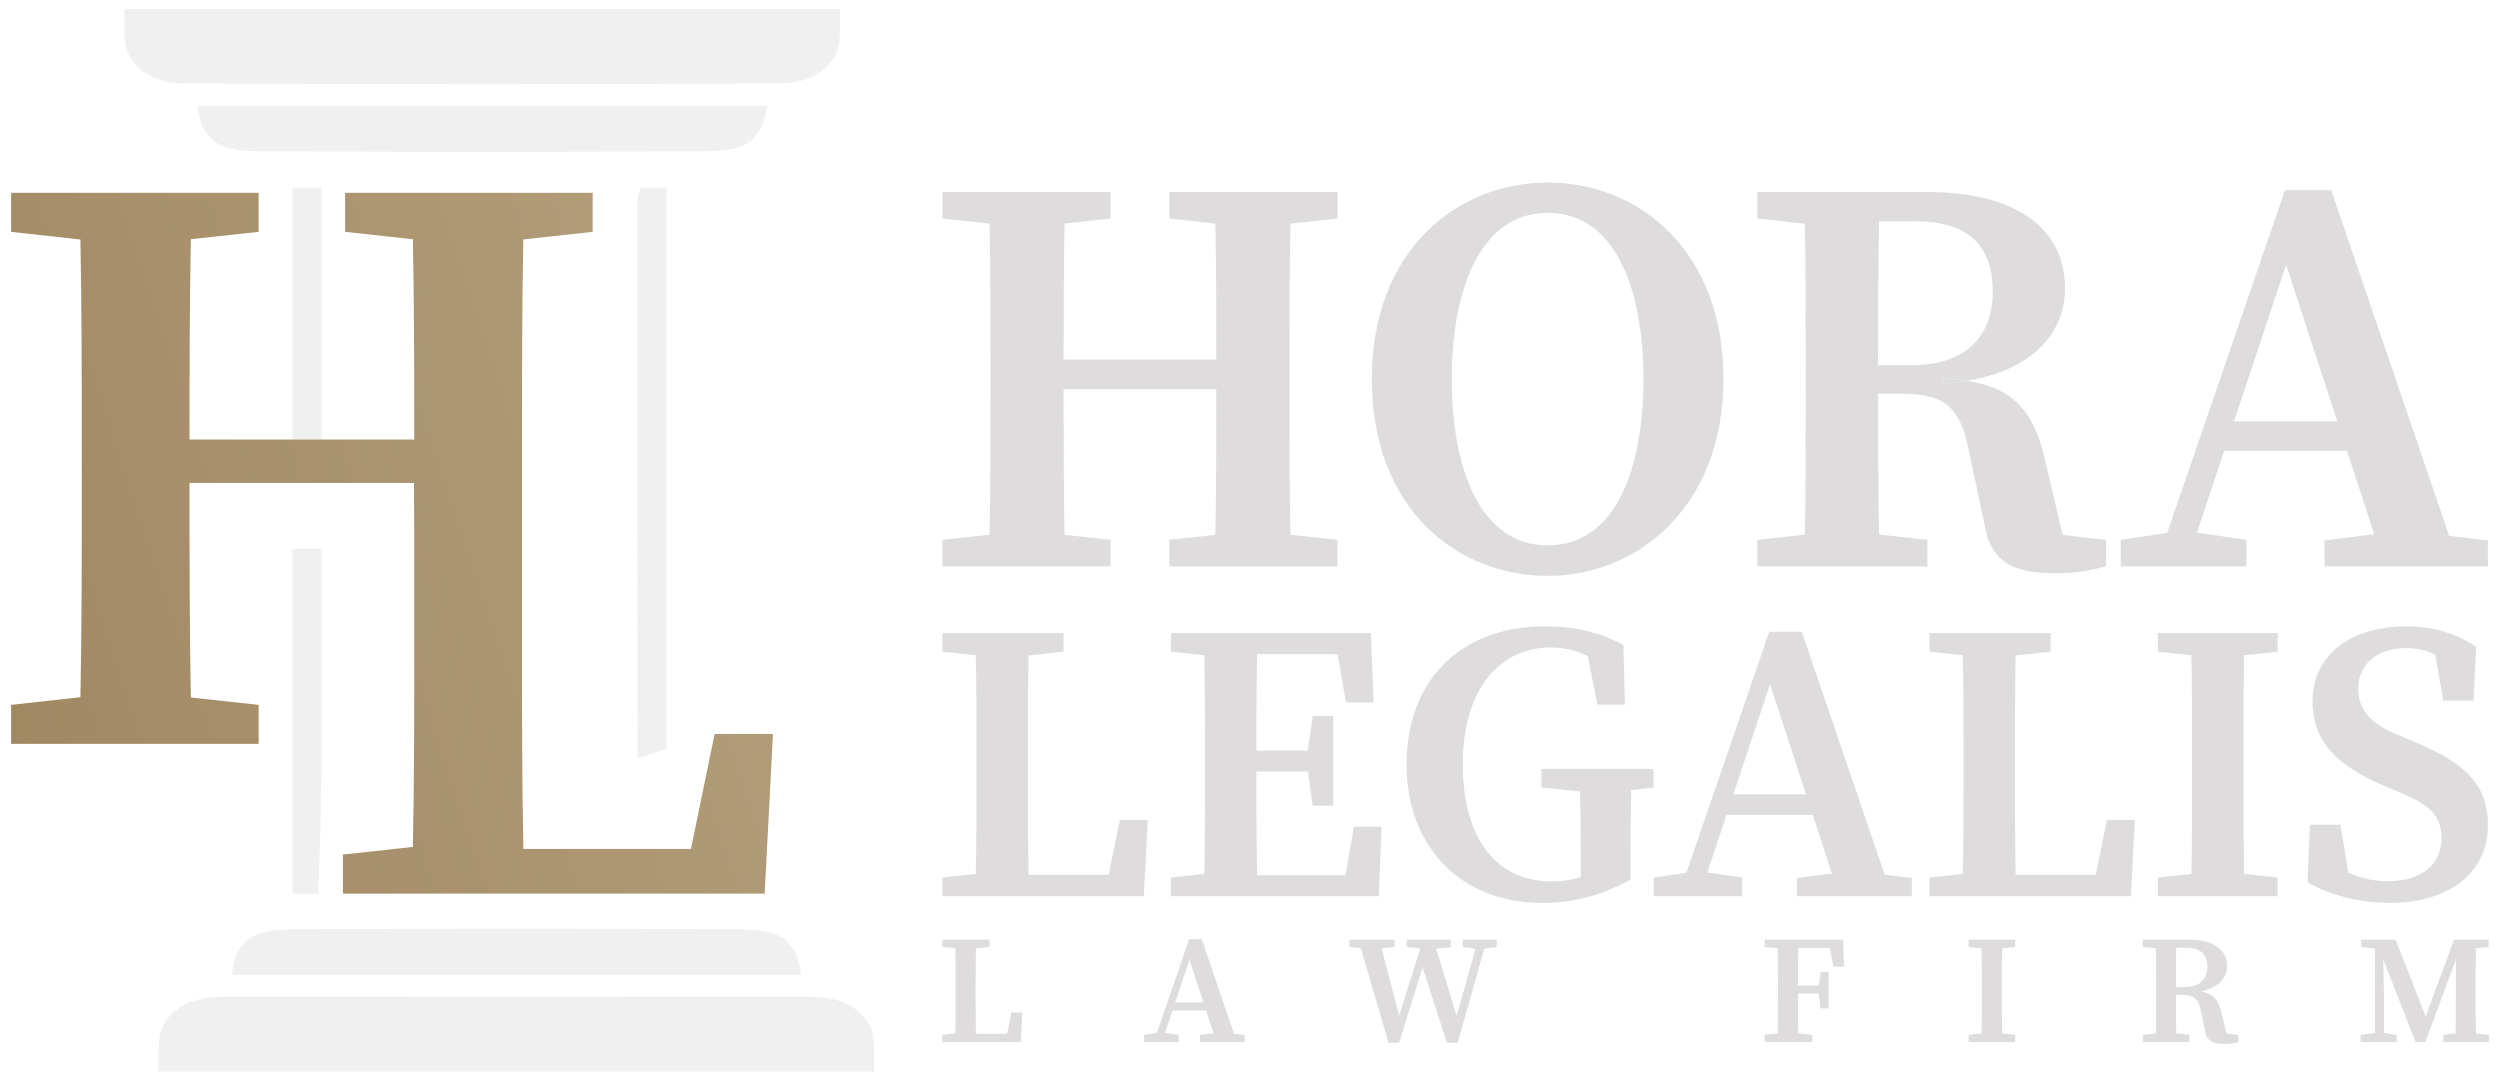 <svg xmlns="http://www.w3.org/2000/svg" xmlns:xlink="http://www.w3.org/1999/xlink" id="Layer_1" data-name="Layer 1" viewBox="0 0 1180 510"><defs><style>      .cls-1 {        fill: url(#linear-gradient);      }      .cls-1, .cls-2, .cls-3 {        stroke-width: 0px;      }      .cls-3 {        fill: #dedcdc;      }      .cls-4 {        opacity: .43;      }    </style><linearGradient id="linear-gradient" x1="-31.54" y1="326.5" x2="779.19" y2="61.67" gradientUnits="userSpaceOnUse"><stop offset="0" stop-color="#9f8760"></stop><stop offset="1" stop-color="#c8b697"></stop></linearGradient></defs><path class="cls-2" d="m239.99,164.77v.8h.09v-.8h-.09Z"></path><g class="cls-4"><path class="cls-3" d="m302.41,88.61h12.18v264.81c-4.52,1.51-9.04,3.01-13.7,4.57-.04-34.67-.06-69.35-.08-104.02,0-16.1-.02-32.2-.04-48.29-.02-14.03-.02-28.05-.03-42.08,0-7.43,0-14.86-.02-22.29-.01-6.99-.01-13.98-.01-20.96,0-2.57,0-5.14,0-7.71,0-3.5,0-7,0-10.49,0-1.96,0-3.92,0-5.94q.19-4.53,1.71-7.58Z"></path><path class="cls-3" d="m138.04,259.06h13.7c.04,14.49.06,28.98.08,43.47,0,6.73.02,13.47.04,20.2.08,33.09-.22,66.1-1.64,99.17h-12.18v-162.84Z"></path><path class="cls-3" d="m138.04,88.61h13.7v118.71h-13.7v-118.71Z"></path><g><path class="cls-3" d="m396.53,4.23c0,16.1,0,18.8-3.52,23.91-1.75,2.53-3.97,4.72-6.59,6.35-6.7,4.2-12.75,4.98-21.55,4.96-1.22.02-2.44.02-3.7.03-4.11.02-8.22.02-12.33.02-2.94.02-5.87.03-8.81.03-7.99.03-16,.05-23.99.06-4.99.02-10,.02-14.99.03-15.61.03-31.23.05-46.86.06-8.14,0-16.28.02-24.44.05-9.59-.02-19.16-.03-28.75-.05-15.61-.02-31.23-.03-46.86-.06-4.99-.02-9.98-.02-14.98-.03-8.01-.02-16-.03-23.99-.05-2.94-.02-5.89-.03-8.83-.03-4.11-.02-8.22-.02-12.33-.03-1.25-.02-2.48-.02-3.7-.02-8.78,0-14.84-.78-21.53-4.98-2.62-1.63-4.85-3.82-6.59-6.35-3.53-5.11-3.53-7.79-3.53-23.91h337.84Z"></path><path class="cls-3" d="m361.98,49.88c-1.45,8.69-1.86,10.82-7.61,16.74-7.32,4.89-16.38,4.75-24.91,4.78-1.92.02-3.84.03-5.81.05h-6.33c-2.24.02-4.47.03-6.71.03-7.32.05-14.63.06-21.95.08-2.53,0-5.05,0-7.58.02-11.86.03-23.7.05-35.55.06-8.14.02-16.28.03-24.44.06v-.03c-3.79-.02-7.58-.03-11.37-.03-11.86-.02-23.71-.03-35.57-.06-2.53,0-5.04-.02-7.56-.02-7.32-.02-14.64-.03-21.96-.06-2.24-.02-4.47-.03-6.7-.03-2.12-.02-4.23-.02-6.33-.02-1.98-.02-3.9-.03-5.81-.03-8.54-.03-17.61.09-24.93-4.79-5.75-5.92-6.16-8.05-7.61-16.74h268.74Z"></path></g><g><path class="cls-3" d="m412.67,505.77c0-16.1,0-18.8-3.52-23.91-1.75-2.53-3.97-4.72-6.59-6.35-6.7-4.2-12.75-4.98-21.55-4.96-1.22-.02-2.44-.02-3.7-.03-4.11-.02-8.22-.02-12.33-.02-2.94-.02-5.87-.03-8.81-.03-7.99-.03-16-.05-23.99-.06-4.99-.02-10-.02-14.99-.03-15.61-.03-31.23-.05-46.86-.06-8.14,0-16.28-.02-24.44-.05-9.59.02-19.16.03-28.75.05-15.61.02-31.23.03-46.86.06-4.99.02-9.98.02-14.98.03-8.01.02-16,.03-23.99.05-2.94.02-5.89.03-8.83.03-4.11.02-8.22.02-12.33.03-1.25.02-2.48.02-3.7.02-8.78,0-14.84.78-21.53,4.98-2.62,1.63-4.85,3.82-6.59,6.35-3.53,5.11-3.53,7.79-3.53,23.91h337.84Z"></path><path class="cls-3" d="m378.12,460.12c-1.45-8.69-1.86-10.82-7.61-16.74-7.32-4.89-16.38-4.75-24.91-4.78-1.92-.02-3.84-.03-5.81-.05h-6.33c-2.24-.02-4.47-.03-6.71-.03-7.32-.05-14.63-.06-21.95-.08-2.53,0-5.05,0-7.58-.02-11.86-.03-23.7-.05-35.55-.06-8.14-.02-16.28-.03-24.44-.06v.03c-3.79.02-7.58.03-11.37.03-11.86.02-23.71.03-35.57.06-2.53,0-5.04.02-7.56.02-7.32.02-14.64.03-21.96.06-2.24.02-4.47.03-6.7.03-2.12.02-4.23.02-6.33.02-1.98.02-3.9.03-5.81.03-8.54.03-17.61-.09-24.93,4.79-5.75,5.92-6.16,8.05-7.61,16.74h268.74Z"></path></g></g><path class="cls-1" d="m364.84,346.47l-3.92,75.3h-199.05v-18.42l33-3.6c.66-32.84.66-65.53.66-95.37v-34.55c0-6.29-.01-12.59-.03-18.87-.01-7.68-.05-15.35-.1-23.01h-105.96c0,35.94.03,68.98.64,101.28l32,3.47v18.42H5.24v-18.42l32.72-3.63c.64-32.62.64-65.94.64-99.49v-17.02c0-33.05,0-66.37-.64-99.5l-32.72-3.63v-18.42h116.85v18.42l-32,3.47c-.61,31.02-.64,62.67-.64,94.57h106.08c0-31.42-.04-63.05-.64-94.53l-32-3.51v-18.42h116.85v18.42l-32.72,3.58c-.64,32.63-.64,65.96-.64,99.55v40.29c.01,5.65,0,11.32,0,16.98v37.36c0,27.94,0,60.58.66,93.52h79.08l11.19-54.26h27.56Z"></path><g><g><path class="cls-3" d="m608.62,173.2v11.56c0,22.45,0,45.09.45,67.62l22.2,2.44v12.51h-79.36v-12.51l21.74-2.39c.42-21.6.44-44.04.44-68.77h-72.06c0,24.41.02,46.85.44,68.78l21.73,2.37v12.51h-79.36v-12.51l22.23-2.47c.44-22.16.44-44.8.44-67.59v-11.56c0-22.45,0-45.1-.45-67.6l-22.21-2.45v-12.51h79.36v12.51l-21.73,2.36c-.42,21.07-.44,42.57-.44,64.25h72.06c0-21.36-.02-42.84-.45-64.23l-21.73-2.37v-12.51h79.36v12.51l-22.21,2.42c-.44,22.16-.44,44.81-.44,67.64Z"></path><path class="cls-3" d="m813.46,178.98c0,59.89-40.24,92.83-82.9,92.83s-83.06-31.42-83.06-92.83,40.68-92.83,83.06-92.83,82.9,31.42,82.9,92.83Zm-82.9,78.44c32.08,0,45.15-36.33,45.15-78.44s-13.07-78.53-45.15-78.53-45.32,36.53-45.32,78.53,13.24,78.44,45.32,78.44Z"></path><path class="cls-3" d="m917.57,178.63l-.5,2.42c4.05-.27,7.86-.71,11.43-1.31-3.34-.55-6.97-.9-10.93-1.11Z"></path><path class="cls-3" d="m973.58,252.53l-8.15-34.69c-5.17-22.94-14.27-34.48-36.93-38.1-3.57.6-7.38,1.03-11.43,1.31l.5-2.42c3.96.21,7.59.56,10.93,1.11,32.8-5.52,46.2-24.25,46.2-43.6,0-28.59-23.58-45.51-64.92-45.51h-80.32v12.51l22.41,2.44c.45,22.52.45,45.15.45,67.62v11.56c0,22.81,0,45.44-.44,67.6l-22.42,2.45v12.51h80.24v-12.51l-22.79-2.49c-.44-21.66-.45-43.63-.45-66.51h11.46c18.97,0,27.17,5.99,31.12,25.7l7.89,37.06c2.91,16.55,13.22,21.99,32.87,21.99,10.14,0,15.45-.97,24.25-3.24v-12.51l-20.45-2.29Zm-87.14-80.15c0-24.08.02-45.99.47-67.93h17.21c24.68,0,36.47,11.27,36.47,33.16,0,19.32-10.91,34.77-38.52,34.77h-15.63Z"></path><path class="cls-3" d="m1156.01,252.93l-55.66-163.14h-21.84l-55.61,161.78-21.91,3.24v12.51h59.31v-12.51l-23.31-3.42,12.83-38.6h57.94l12.88,39.36-23.47,2.95v12.22h77.1v-12.22l-18.26-2.18Zm-101.55-54.04l24.59-73.9,24.17,73.9h-48.75Z"></path></g><g><path class="cls-3" d="m541.75,387.04l-1.87,35.97h-95.06v-8.8l15.76-1.73c.31-15.68.31-31.3.31-45.54v-10.11c0-15.96,0-31.87-.31-47.54l-15.76-1.71v-8.8h57.18v8.8l-16.52,1.78c-.31,15.72-.31,31.61-.31,47.47v11.45c0,13.35,0,28.93.31,44.67h37.77l5.35-25.91h13.17Z"></path><path class="cls-3" d="m652.11,390.22l-1.32,32.79h-98.11v-8.8l15.76-1.73c.31-15.58.31-31.49.31-47.53v-8.13c0-15.8,0-31.71-.32-47.54l-15.75-1.71v-8.8h94.37l1.32,32.78h-13.1l-3.95-22.8h-37.97c-.31,14.94-.32,30.18-.32,45.56h24.16l2.43-16.33h9.66v42.32h-9.66l-2.29-16.14h-24.3c0,16.97,0,33.07.33,48.93h41.7l3.96-22.87h13.1Z"></path><path class="cls-3" d="m780.49,362.9v8.8l-10.57,1.2c-.23,11.25-.34,22.61-.34,34.24v8.04c-12.98,7.08-25.72,10.97-41.81,10.97-38,0-63.87-26.11-63.87-65.39s25.1-65.13,65.38-65.13c13.89,0,26.25,2.81,36.95,8.78l.75,28.18h-13.01l-4.49-22.86c-5.73-2.85-11.49-4.12-17.6-4.12-23.2,0-41.45,18.62-41.45,55.15s17.05,55.29,41.92,55.29c5.11,0,9.39-.7,13.78-2.13v-7.12c0-11.14-.1-22.12-.32-33.22l-18.27-1.88v-8.8h52.94Z"></path><path class="cls-3" d="m889.57,412.88l-39.13-114.69h-15.36l-39.1,113.74-15.4,2.28v8.8h41.7v-8.8l-16.39-2.41,9.02-27.14h40.73l9.06,27.67-16.5,2.08v8.59h54.2v-8.59l-12.84-1.53Zm-71.4-38l17.28-51.96,16.99,51.96h-34.27Z"></path><path class="cls-3" d="m1007.65,387.04l-1.87,35.97h-95.06v-8.8l15.76-1.73c.31-15.68.31-31.3.31-45.54v-10.11c0-15.96,0-31.87-.31-47.54l-15.76-1.71v-8.8h57.18v8.8l-16.52,1.78c-.31,15.72-.31,31.61-.31,47.47v11.45c0,13.35,0,28.93.32,44.67h37.76l5.35-25.91h13.17Z"></path><path class="cls-3" d="m1058.93,356.83v8.06c0,15.84,0,31.77.32,47.61l15.82,1.71v8.8h-56.48v-8.8l15.76-1.73c.31-15.58.31-31.49.31-47.53v-8.13c0-15.8,0-31.71-.32-47.54l-15.75-1.71v-8.8h56.48v8.8l-15.83,1.7c-.31,15.58-.31,31.51-.31,47.55Z"></path><path class="cls-3" d="m1174.29,389.48c0,22.09-17.72,36.67-46.6,36.67-14.04,0-28.82-3.8-38.52-9.85l1.12-27.04h14.39l3.72,22.61c5.87,2.72,11.44,4.04,19,4.04,15.51,0,24.98-7.97,24.98-20.3,0-11.01-6.06-15.96-19.82-21.63l-7.52-3.22c-20.61-8.8-33.51-19.79-33.51-39.72,0-22.02,18.16-35.4,44.28-35.4,12.96,0,24.39,3.73,32.99,9.73l-1.33,25.3h-14.25l-3.76-21.67c-4.4-2.11-8.8-3.1-13.96-3.1-12.61,0-22.41,7.03-22.41,19.15,0,10.84,6.78,16.86,19.15,21.97l8.06,3.43c24.3,10.17,33.99,20.76,33.99,39.05Z"></path></g></g><g><path class="cls-3" d="m444.81,446.94v-3.42h22.25v3.42l-10.14,1.09h-2.07l-10.03-1.09Zm10.98,40.4v4.52h-10.98v-3.42l10.03-1.09h.94Zm-4.94-43.82h9.88c-.22,7.45-.22,15.03-.22,22.59v4.46c0,6.3,0,13.88.22,21.29h-9.88c.22-7.45.22-15.03.22-21.81v-3.94c0-7.6,0-15.18-.22-22.59Zm31.68,34.35l-.73,13.99h-26.01v-3.91h23.52l-4.78,3.91,2.89-13.99h5.12Z"></path><path class="cls-3" d="m540.05,488.44l7.39-1.09h1.38l7.45,1.09v3.42h-16.22v-3.42Zm21.21-45.15h5.98l16.57,48.57h-9.66l-13.52-41.35,2.21-1.87-14.38,43.22h-3.88l16.69-48.57Zm-8.18,29.85h19.67l1.41,3.81h-22.27l1.19-3.81Zm13.28,15.38l8.7-1.09h3.2l9.2,1.09v3.34h-21.09v-3.34Z"></path><path class="cls-3" d="m646.86,448.04l-9.87-1.09v-3.42h21.17v3.42l-9.33,1.09h-1.97Zm24.78-4.52h4.93l11.99,39.38-3.05,3.93,12.15-43.31h4.15l-13.8,48.66h-5.05l-12.73-39.33,2.73-1.2-12.55,40.54h-5.01l-14.29-48.66h9.91l10.33,39.38-3.27,3.93,13.57-43.31Zm1.46,4.52l-9.11-1.09v-3.42h20.77v3.42l-8.94,1.09h-2.71Zm24.6,0l-7.22-1.09v-3.42h16v3.42l-7.08,1.09h-1.7Z"></path><path class="cls-3" d="m832.94,446.94v-3.42h10.98v4.52h-.94l-10.03-1.09Zm12.45,40.4l10.03,1.09v3.42h-22.49v-3.42l10.03-1.09h2.42Zm-6.2-21.23c0-7.51,0-15.08-.22-22.59h9.88c-.22,7.36-.22,14.94-.22,22.59v2.58c0,8.09,0,15.66.22,23.17h-9.88c.22-7.36.22-14.94.22-22.59v-3.16Zm23.92-22.59l4.3,3.88h-23.49v-3.88h25.99l.51,12.76h-5.1l-2.21-12.76Zm-2.54,25.44h-16.65v-3.83h16.65v3.83Zm-2.28-2.84l1.09-7.35h3.76v17.2h-3.76l-1.09-7.71v-2.13Z"></path><path class="cls-3" d="m929.18,446.94v-3.42h21.98v3.42l-10.14,1.09h-1.8l-10.03-1.09Zm11.84,40.4l10.14,1.09v3.42h-21.98v-3.42l10.03-1.09h1.8Zm-5.59-21.23c0-7.51,0-15.08-.22-22.59h9.88c-.22,7.36-.22,14.94-.22,22.59v3.14c0,7.53,0,15.11.22,22.61h-9.88c.22-7.36.22-14.94.22-22.59v-3.16Z"></path><path class="cls-3" d="m1011.44,446.94v-3.42h10.98v4.52h-.94l-10.03-1.09Zm11.92,40.4l10.03,1.09v3.42h-21.95v-3.42l10.03-1.09h1.89Zm-5.67-21.23c0-7.51,0-15.08-.22-22.59h9.78c-.22,7.5-.22,14.8-.22,23.05v2.21c0,7.99,0,15.57.22,23.08h-9.78c.22-7.36.22-14.94.22-22.59v-3.16Zm4.78-.22h8.84c7.55,0,10.53-4.23,10.53-9.51,0-5.99-3.23-9.07-9.97-9.07h-9.46v-3.78h11c11.31,0,17.76,4.63,17.76,12.45,0,5.87-4.51,11.54-15.77,12.29l.14-.66c8.43.43,11.47,3.53,13.09,10.73l2.74,11.67-4.16-2.59,9.24,1.04v3.42c-2.41.62-3.86.89-6.64.89-5.37,0-8.2-1.49-8.99-6.02l-2.16-10.14c-1.08-5.39-3.32-7.03-8.52-7.03h-7.7v-3.68Z"></path><path class="cls-3" d="m1114.19,488.44l8.08-1.09h1.78l7.17,1.09v3.42h-17.02v-3.42Zm.32-44.92h10.02l.05,4.52h-1.03l-9.04-1.09v-3.42Zm6.48,0h3.62l.6,23.51v24.83h-4.22v-48.34Zm.26,0h9.48l15.44,39.52h-2.45l14.6-39.52h4.34l-17.89,48.34h-4.61l-18.91-48.34Zm32.02,44.92l9.04-1.09h2.42l10.03,1.09v3.42h-21.49v-3.42Zm5.88-18.39l.13-26.53h9.44c-.22,7.41-.22,14.99-.22,22.59v3.16c0,7.56,0,15.14.22,22.59h-9.79c.22-7.41.19-14.99.22-21.81Zm4.63-26.53h10.84v3.42l-9.9,1.09h-.94v-4.52Z"></path></g></svg>